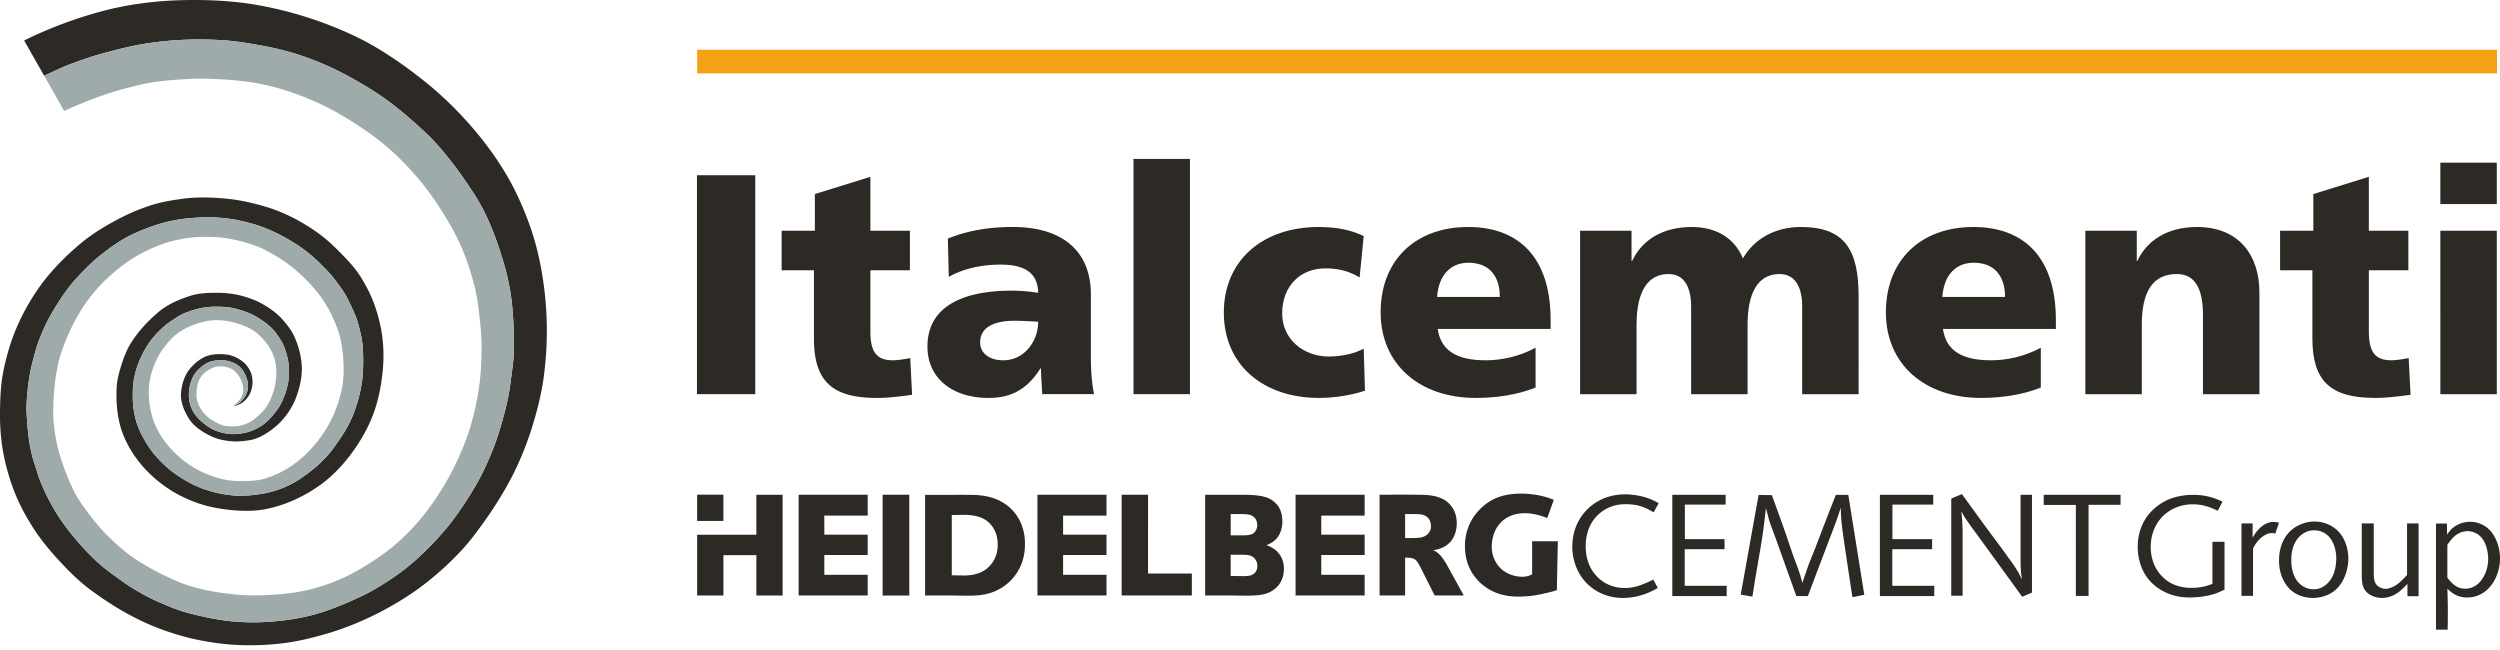 <?xml version="1.0" encoding="UTF-8"?> <svg xmlns="http://www.w3.org/2000/svg" viewBox="0 0 300 78" fill-rule="evenodd" clip-rule="evenodd" stroke-linejoin="round" stroke-miterlimit="2"><path fill="#f6a016" d="M299.639 5.968H83.66v2.837h215.978z"></path><path d="M199.04 60.383c-.259-.135-.52-.29-.796-.408-1.332-.583-2.699-.654-3.201-.654-2.77 0-4.31 1.438-5.001 2.28-.9 1.115-1.366 2.519-1.366 3.973 0 1.78.691 3.528 2.026 4.695 1.555 1.368 3.305 1.488 4.045 1.488 2.078-.017 3.515-.821 4.19-1.198l-.538-1.01c-1.105.53-2.126 1.01-3.426 1.01-2.11 0-3.267-1.216-3.722-1.834-.914-1.232-.967-2.62-.967-3.167 0-.687.087-2.606 1.66-3.94 1.231-1.047 2.511-1.114 3.116-1.114 1.315 0 2.042.29 2.562.534.274.132.535.288.814.443l.605-1.098zM200.677 59.379v12.147h6.524v-1.227h-5.037v-4.396h4.78v-1.211h-4.76v-4.138h4.894v-1.175h-6.401zM211.03 59.398l-2.143 11.955 1.4.24c.19-1.19.38-2.386.587-3.579.188-1.126.399-2.25.572-3.393.189-1.21.327-2.44.467-3.668.156.59.295 1.194.485 1.784.12.363.262.709.381 1.056.396 1.034.76 2.09 1.141 3.147.554 1.542 1.092 3.062 1.642 4.584h1.388c.759-2.024 1.519-4.049 2.3-6.069.137-.4.295-.798.452-1.195.19-.485.358-.97.55-1.455.228-.603.434-1.246.644-1.884.015 1.314.1 2.04.448 4.463.314 2.091.62 4.188.951 6.28l1.42-.293-1.92-11.99h-1.49c-.434 1.105-.882 2.214-1.297 3.322-.349.864-.658 1.747-1.006 2.612-.31.83-.654 1.625-.969 2.456-.258.711-.502 1.454-.742 2.182-.14-.486-.26-.97-.432-1.436-.224-.695-.505-1.352-.745-2.043l-.831-2.441c-.534-1.555-1.108-3.08-1.66-4.62l-1.593-.015zM225.588 59.379v12.147h6.525v-1.227h-5.038v-4.396h4.778v-1.211h-4.76v-4.138h4.898v-1.175h-6.403zM234.15 59.83v11.66h1.364v-7.526c0-.381-.017-.762-.034-1.142-.018-.481-.07-.968-.12-1.47.468.847.535.952 1.419 2.164.813 1.105 1.627 2.23 2.437 3.34 1.148 1.59 2.301 3.166 3.447 4.757l1.174-.503V59.378h-1.369v7.649c0 1.04.021 1.491.158 2.492-.19-.38-.381-.762-.603-1.126a19.29 19.29 0 00-1.076-1.553c-.777-1.112-1.606-2.183-2.404-3.273-1.055-1.42-2.074-2.855-3.115-4.273l-1.279.535zM245.246 59.379v1.211h3.857V71.51h1.524V60.574h3.84v-1.195h-9.22zM266.703 60.2c-.64-.29-1.73-.817-3.496-.817-1.85 0-3.512.51-4.86 1.8-1.693 1.61-1.82 3.628-1.82 4.44 0 .952.192 3.546 2.686 5.106 1.49.932 2.925.966 3.582.966 1.473 0 2.667-.323 3.132-.492.348-.136.675-.289 1.016-.442v-5.747h-1.451v5.054c-.466.168-1.258.474-2.508.474a5.546 5.546 0 01-2.01-.355 4.232 4.232 0 01-1.4-.9c-1.385-1.306-1.488-3.018-1.488-3.647 0-2.066 1.058-3.898 2.975-4.71a5.158 5.158 0 012.097-.41c1.178 0 1.956.307 2.975.765l.57-1.085zM268.978 62.805v8.703h1.385v-5.692c.14-.262.484-.952 1.193-1.453.674-.485 1.092-.398 1.488-.346l.436-1.3c-.381-.07-.485-.085-.695-.085-.729 0-1.42.486-1.87 1.023-.244.258-.411.567-.602.865v-1.715h-1.335zM274.951 67.252c0-1.834.714-2.717 1.37-3.184a2.336 2.336 0 011.37-.43c.657 0 1.084.223 1.297.363.966.604 1.364 1.884 1.364 2.992 0 .362-.05.812-.066.882-.228 1.593-1.055 2.301-1.664 2.614a2.226 2.226 0 01-.987.222c-.278 0-.9-.032-1.522-.535-.567-.45-1.145-1.316-1.162-2.924m-1.468 0c0 1.852.795 2.96 1.334 3.48 1.004.948 2.265 1.018 2.736 1.018.564 0 2.11-.119 3.161-1.436.988-1.262 1.09-2.784 1.09-3.285 0-.73-.207-3.115-2.384-4.085a4.166 4.166 0 00-1.681-.364c-1.022 0-1.765.38-2.092.554-2.026 1.142-2.164 3.356-2.164 4.118M283.411 62.805v6.368c.031.728.07.987.205 1.314.346.848 1.335 1.263 2.2 1.263 1.264 0 2.095-.728 2.422-1.035.226-.208.432-.42.656-.643v1.47h1.336v-8.737h-1.383v6.192c-.815.867-1.217 1.215-1.767 1.455-.38.176-.64.208-.813.208-.366 0-.64-.153-.764-.224-.588-.364-.64-.898-.653-1.628v-6.003h-1.439zM293.684 65.366c.452-.622.832-1.143 1.56-1.454.34-.137.727-.173.847-.173.486 0 .882.173 1.037.261.157.07.416.223.694.57.711.882.761 2.181.761 2.492 0 1.297-.536 2.18-.832 2.58-.673.863-1.472 1-1.923 1-.775 0-1.276-.328-1.779-.881-.12-.139-.244-.278-.365-.434v-3.961zm-1.367-2.543v12.734h1.4c.022-.763.022-1.54.022-2.283 0-.882-.023-1.765-.055-2.631.332.313 1.043 1.056 2.372 1.056 1.853 0 3.13-1.317 3.666-2.96A5.287 5.287 0 00300 67.01c0-1.696-.727-2.854-1.175-3.338a3.276 3.276 0 00-2.404-1.058c-1.194 0-1.941.59-2.27.9a5.655 5.655 0 00-.5.642l-.021-1.333h-1.313zM168.613 64.57v-2.88h1.37c.24.016.514.016.737.085.906.252.994 1.034.994 1.34.016.49-.206.78-.346.932-.39.406-.854.473-1.384.506-.154 0-.327.017-.5.017h-.871zm7.04 6.888l-2.124-3.852c-.327-.508-.704-1.12-1.27-1.44a.688.688 0 00-.324-.136c.187-.034.359-.053.548-.103.358-.084.65-.238.77-.288.342-.184.636-.424.876-.712.461-.577.681-1.39.681-2.118.02-.95-.34-1.63-.546-1.931-.942-1.392-2.638-1.512-4.162-1.512-1.079 0-2.156-.033-3.22 0h-1.334v12.092h3.065v-4.55l.445.02c.242.016.464.052.65.153.293.152.515.525.823 1.134l1.626 3.243h3.495zM183.858 68.908v-3.955h3.082l-.119 5.866c-.48.167-.959.281-1.442.38-.286.069-.826.197-1.521.29a16.021 16.021 0 01-1.572.107c-1.627 0-3.07-.362-4.338-1.389-.803-.643-2.156-2.08-2.156-4.66 0-.678.084-2.261 1.232-3.785.223-.298.809-.992 1.695-1.569.737-.446 1.834-.959 3.803-.959 1.916 0 3.219.463 3.938.745l-.787 2.18c-.258-.083-.515-.18-.77-.264-.585-.18-1.318-.315-1.953-.315-.275 0-.99.035-1.73.347-2.037.911-2.208 2.992-2.208 3.638 0 .247 0 .809.273 1.454.675 1.63 2.113 2.071 2.996 2.172.125.013.254.018.386.016.542.006.988-.158 1.19-.299M155.469 59.37v12.088h8.289v-2.483h-5.206v-2.377h5.206v-2.434h-5.206v-2.293h5.206v-2.5h-8.289zM124.492 59.37v12.088h8.288v-2.483h-5.208v-2.377h5.208v-2.434h-5.208v-2.293h5.208v-2.5h-8.288zM134.598 59.37v12.088h8.425v-2.632h-5.256V59.37h-3.169zM115.788 69.062c1.144-.038 2.23-.286 3.066-1.252.36-.404.873-1.176.873-2.468 0-1.041-.342-1.711-.58-2.063-.825-1.227-2.091-1.495-3.53-1.495-.46 0-.942.017-1.403.017v7.23l1.574.031zm-1.574 2.395h-3.203V59.385h3.612c.565-.019 1.13 0 1.678 0 .345 0 .705 0 1.047.031.564.053 2.087.17 3.438 1.177.859.64 2.23 2.082 2.21 4.718 0 .383-.016 1.223-.36 2.199a5.882 5.882 0 01-3.835 3.655c-.58.185-1.315.319-2.636.319l-.377-.001-1.574-.026zM147.682 64.24h1.558c.824-.015 1.167-.133 1.407-.503.083-.115.22-.352.22-.705 0-.132-.016-.553-.273-.856-.375-.468-.977-.468-1.488-.484h-1.424v2.548zm1.579 4.895c.404-.013.66-.03.871-.113.29-.097.753-.385.753-1.123 0-.133-.018-.42-.223-.738-.36-.573-1.009-.589-1.626-.589h-1.354v2.544l1.579.019zm-1.579 2.322h-3.064V59.38h5.018c1.73.032 2.62.284 3.268.84.446.373.977 1.032.977 2.362 0 .238 0 .389-.051.625-.05.304-.24 1.198-1.028 1.77-.273.203-.53.32-.839.44.275.1.926.32 1.439.928.462.54.667 1.18.667 1.888 0 1.67-.977 2.43-1.558 2.748-.753.419-1.634.51-3.254.497l-1.575-.02zM95.838 59.37v12.088h8.287v-2.483h-5.206v-2.377h5.206v-2.434h-5.206v-2.293h5.206v-2.5h-8.287z" fill="#2d2a26" fill-rule="nonzero"></path><path fill="#2d2a26" d="M105.914 59.37h3.2v12.09h-3.2zM83.656 59.363h3.151v3.152h-3.15z"></path><path d="M90.764 59.373v4.795h-7.106v7.292h3.152v-4.84h3.954v4.84h3.15V59.373h-3.15z" fill="#2d2a26" fill-rule="nonzero"></path><path d="M27.976 48.753c.272-.14.59-.254.818-.456.288-.257.583-.612.75-.97.131-.287.22-.637.22-.951 0-.316-.06-.664-.161-.978a3.957 3.957 0 00-.503-1.003 2.73 2.73 0 00-.75-.688c-.301-.187-.674-.315-1.035-.397-.342-.076-.716-.097-1.088-.076-.4.02-.828.086-1.2.242-.433.185-.851.524-1.195.852-.287.27-.549.61-.707.968-.213.47-.38.994-.429 1.507a4.65 4.65 0 00.055 1.459c.101.475.298.94.558 1.326.302.457.724.885 1.155 1.226.412.333.887.652 1.389.85.545.22 1.15.351 1.708.41.415.041.872.009 1.304-.05.444-.059.945-.172 1.373-.342.428-.173.871-.4 1.248-.657a6.013 6.013 0 001.042-.95c.338-.39.689-.8.965-1.242.283-.465.527-1.01.712-1.54.186-.548.355-1.15.42-1.735a8.613 8.613 0 00-.005-1.958 8.527 8.527 0 00-.547-2.03c-.218-.556-.58-1.07-.92-1.547a5.19 5.19 0 00-.854-.929c-.493-.412-1.036-.799-1.583-1.109a8.294 8.294 0 00-1.402-.631c-.575-.187-1.193-.37-1.784-.46-.541-.081-1.117-.093-1.677-.093-.574 0-1.15.057-1.711.168-.687.133-1.376.36-2.035.628-.503.203-.976.538-1.436.837-.4.26-.804.57-1.167.898-.412.38-.825.799-1.182 1.242a10.64 10.64 0 00-1.037 1.55c-.283.53-.553 1.095-.752 1.67a10.677 10.677 0 00-.492 1.92c-.093.588-.11 1.206-.11 1.794 0 .557.029 1.133.11 1.664.09.585.233 1.216.437 1.792.199.572.484 1.162.786 1.707.286.528.66 1.088 1.032 1.575.372.49.818.95 1.25 1.378.343.328.717.67 1.085.945.534.401 1.105.79 1.68 1.12.474.273.976.532 1.478.73.415.175.858.345 1.277.46.515.16 1.058.303 1.577.387.575.1 1.174.187 1.762.217.447.014.935 0 1.394-.03.63-.044 1.275-.13 1.89-.242a13.268 13.268 0 001.88-.517c.587-.217 1.175-.49 1.72-.789.532-.287 1.06-.673 1.55-1.034.473-.358.972-.732 1.404-1.132.462-.419.903-.887 1.307-1.362.386-.46.744-.99 1.09-1.493a18.55 18.55 0 001.088-1.734c.286-.532.545-1.105.761-1.664.213-.574.413-1.207.574-1.806a20.4 20.4 0 00.372-1.822c.071-.602.132-1.234.142-1.85.017-.648.008-1.32-.024-1.966a13.093 13.093 0 00-.193-1.65 19.98 19.98 0 00-.418-1.682 5.532 5.532 0 00-.244-.725c-.358-.818-.725-1.68-1.168-2.473-.345-.625-.8-1.248-1.242-1.824-.433-.57-.93-1.124-1.429-1.63a23.977 23.977 0 00-1.826-1.678 16.392 16.392 0 00-1.8-1.27c-.776-.475-1.578-.934-2.395-1.304a17.518 17.518 0 00-2.337-.894c-.892-.256-1.82-.487-2.725-.625a18.739 18.739 0 00-2.71-.21c-.904 0-1.82.054-2.727.145-.803.08-1.624.235-2.427.434-.815.2-1.634.488-2.425.791-.757.287-1.532.622-2.248 1.006-.745.402-1.501.905-2.188 1.412-.79.58-1.578 1.204-2.292 1.892-.85.815-1.686 1.694-2.42 2.623-.732.933-1.39 1.96-2.001 2.98a19.827 19.827 0 00-1.097 2.117c-.353.804-.698 1.648-.941 2.495-.316 1.088-.611 2.226-.79 3.341a29.568 29.568 0 00-.329 3.405c-.013.345.005.739.024 1.1.04.83.115 1.69.216 2.52.085.719.218 1.45.386 2.153.161.675.409 1.376.623 2.05.135.43.274.871.448 1.303.314.772.673 1.55 1.062 2.277.418.777.864 1.569 1.382 2.302a33.65 33.65 0 002.037 2.613c.76.872 1.586 1.744 2.447 2.52.718.642 1.526 1.24 2.304 1.796.728.522 1.478 1.052 2.25 1.499.86.502 1.75.99 2.667 1.382 1.105.47 2.224.97 3.372 1.274 1.735.455 3.515.854 5.277 1.037 1.547.16 3.14.177 4.703.062 1.763-.13 3.542-.383 5.249-.842 1.906-.514 3.773-1.3 5.564-2.13 1.389-.645 2.748-1.482 4.015-2.337a26.956 26.956 0 003.12-2.497 37.002 37.002 0 003.317-3.498c.866-1.043 1.672-2.217 2.404-3.348.674-1.049 1.341-2.162 1.885-3.27a35.375 35.375 0 001.643-3.915c.486-1.406.893-2.881 1.235-4.328.203-.847.347-1.722.46-2.598.156-1.232.37-2.523.398-3.787.04-1.577-.032-3.166-.156-4.748a27.304 27.304 0 00-.608-3.997c-.369-1.591-.877-3.188-1.434-4.724-.46-1.261-.997-2.53-1.634-3.716-.685-1.282-1.537-2.512-2.378-3.722a43.995 43.995 0 00-2.63-3.384 25.797 25.797 0 00-2.23-2.28c-1.077-.985-2.2-1.971-3.346-2.857a35.76 35.76 0 00-3.704-2.491c-1.333-.785-2.694-1.535-4.101-2.164a33.311 33.311 0 00-7.797-2.455c-1.512-.278-3.043-.543-4.548-.663a42.743 42.743 0 00-4.831-.087c-1.61.058-3.245.218-4.849.472-1.707.276-3.411.716-5.08 1.169-1.344.364-2.696.831-4.017 1.332-1.018.39-2.008.89-3.027 1.35L2.895 4.86c2.71-1.35 5.838-2.554 9.078-3.44C14.913.601 18.123.156 21.21.04c3.456-.126 6.98.03 10.367.69a46.545 46.545 0 0110.668 3.443c3.127 1.446 6.123 3.512 8.835 5.692 2.408 1.934 4.645 4.213 6.596 6.641 1.592 1.991 3.067 4.199 4.199 6.509 1.194 2.453 2.183 5.106 2.77 7.772a41.287 41.287 0 01.562 14.755c-.273 1.836-.75 3.758-1.293 5.507a37.522 37.522 0 01-2.538 6.266c-1.219 2.325-2.695 4.563-4.277 6.656-1.058 1.434-2.388 2.84-3.697 4.043-1.405 1.292-2.94 2.524-4.558 3.557a37.66 37.66 0 01-5.35 2.895 34.533 34.533 0 01-4.747 1.708c-1.562.443-3.213.83-4.804 1.016-1.723.219-3.468.275-5.178.219-1.706-.058-3.454-.304-5.12-.648-1.761-.36-3.57-.946-5.22-1.606-2.682-1.105-5.203-2.624-7.483-4.315-1.55-1.134-2.909-2.526-4.173-3.915-1.05-1.162-2.11-2.483-2.927-3.8-.817-1.305-1.563-2.696-2.12-4.13-.574-1.478-1.09-3.27-1.363-4.836A25.447 25.447 0 010 49.96c0-1.263.029-2.539.155-3.756.143-1.464.532-3.043.933-4.39.746-2.509 1.978-4.976 3.498-7.167 1.407-2.038 3.27-3.916 5.15-5.48 1.52-1.262 3.388-2.357 5.235-3.27a23.265 23.265 0 013.468-1.36c1.12-.346 2.366-.535 3.517-.69 1.664-.229 3.553-.17 5.29 0 1.493.142 3.199.528 4.63.96 1.106.318 2.352.847 3.37 1.363a23.273 23.273 0 013.472 2.207c.8.623 1.622 1.426 2.38 2.207.717.738 1.494 1.572 2.066 2.457.703 1.09 1.316 2.263 1.762 3.5.445 1.23.776 2.55.949 3.852.155 1.235.185 2.54.08 3.773-.143 1.765-.484 3.601-1.058 5.251-.658 1.848-1.634 3.54-2.806 5.117-.98 1.308-2.21 2.595-3.515 3.556a17.896 17.896 0 01-4.218 2.298c-1.365.508-2.825.863-4.258.904-1.636.048-3.311-.14-4.878-.49-1.501-.34-2.981-.96-4.285-1.706a15.499 15.499 0 01-3.916-3.254c-1.061-1.251-1.996-2.815-2.483-4.363-.484-1.59-.616-3.24-.543-4.958.041-.934.314-1.896.6-2.798.287-.904.646-1.825 1.147-2.611.922-1.44 2.061-2.652 3.386-3.757.617-.515 1.422-.961 2.181-1.289.731-.302 1.52-.603 2.293-.762.774-.142 1.576-.169 2.384-.169.699 0 1.445.055 2.135.169.773.13 1.592.39 2.339.676.643.257 1.33.643 1.919 1.044.542.373 1.116.847 1.563 1.364.515.587 1.05 1.266 1.377 1.994.54 1.206.873 2.507.903 3.784.014 1.279-.316 2.58-.773 3.743-.461 1.16-1.321 2.352-2.269 3.187-.931.8-2.047 1.53-3.238 1.732-.56.085-1.262.173-1.922.142-.66-.04-1.385-.156-1.921-.326-.748-.239-1.335-.56-1.965-.978-.575-.37-1.105-.861-1.463-1.433-.4-.618-.747-1.378-.889-2.108-.13-.59-.06-1.275.072-1.834.13-.633.382-1.287.76-1.809.507-.698 1.262-1.363 2.078-1.705.757-.317 1.692-.329 2.526-.23.743.1 1.534.485 2.096 1.004.512.473.898 1.174.97 1.894a3.326 3.326 0 01-.33 1.862c-.18.367-.557.79-.859.991-.33.243-.79.4-1.119.456" fill="#2d2a26"></path><path d="M5.3 9.086c1.02-.459 2.022-.961 3.04-1.35 1.321-.5 2.684-.975 4.031-1.33 1.661-.46 3.37-.89 5.077-1.165a39.397 39.397 0 014.847-.47 41.11 41.11 0 014.83.083c1.509.117 3.042.387 4.547.673a33.364 33.364 0 017.802 2.454c1.404.632 2.77 1.377 4.1 2.166a35.334 35.334 0 013.699 2.493 52.107 52.107 0 013.34 2.855c.779.704 1.54 1.474 2.226 2.282a43.529 43.529 0 012.637 3.396c.846 1.203 1.68 2.438 2.369 3.716a29.889 29.889 0 011.635 3.714c.556 1.532 1.06 3.124 1.433 4.716.301 1.307.501 2.667.602 4.002.127 1.577.201 3.169.16 4.747-.033 1.259-.248 2.537-.401 3.77a26.76 26.76 0 01-.46 2.61c-.345 1.45-.745 2.927-1.235 4.332a34.403 34.403 0 01-1.65 3.915c-.545 1.104-1.203 2.208-1.877 3.255-.732 1.13-1.536 2.295-2.397 3.343a38.96 38.96 0 01-3.309 3.496 26.107 26.107 0 01-3.127 2.497c-1.263.86-2.612 1.692-4.004 2.335-1.79.833-3.658 1.624-5.56 2.14-1.71.457-3.486.715-5.25.845-1.564.115-3.156.1-4.704-.057-1.765-.188-3.541-.574-5.277-1.033-1.147-.302-2.266-.803-3.371-1.277-.919-.387-1.805-.874-2.668-1.378-.772-.441-1.52-.971-2.25-1.49-.774-.558-1.593-1.146-2.308-1.79a28.981 28.981 0 01-2.452-2.526 31.639 31.639 0 01-2.038-2.612c-.516-.73-.974-1.534-1.389-2.305a23.986 23.986 0 01-1.06-2.283 15.031 15.031 0 01-.454-1.301c-.212-.68-.463-1.38-.625-2.054-.165-.703-.3-1.433-.384-2.153a36.153 36.153 0 01-.218-2.52c-.014-.36-.043-.748-.025-1.091.037-1.133.141-2.28.327-3.41.173-1.123.475-2.255.79-3.346.242-.845.589-1.69.943-2.493.32-.717.692-1.448 1.092-2.12.615-1.02 1.277-2.054 2.006-2.986.734-.93 1.58-1.806 2.427-2.624.715-.688 1.517-1.318 2.305-1.906.69-.505 1.434-1.006 2.18-1.407a17.994 17.994 0 012.253-1.002c.789-.304 1.606-.59 2.423-.79.804-.2 1.632-.344 2.438-.43a28.643 28.643 0 012.725-.144c.902 0 1.819.086 2.708.213.904.146 1.836.374 2.725.632.79.23 1.58.546 2.34.892.816.37 1.617.83 2.393 1.304.618.371 1.234.816 1.79 1.276.635.515 1.25 1.088 1.826 1.677.503.503 1.003 1.06 1.433 1.637.443.57.887 1.191 1.234 1.818.448.792.804 1.652 1.16 2.467.1.229.184.489.245.73.143.548.31 1.122.415 1.68.099.53.173 1.087.196 1.635.032.643.038 1.332.02 1.977-.009.617-.062 1.248-.14 1.85-.082.62-.233 1.236-.38 1.823-.154.604-.355 1.23-.577 1.799-.211.564-.47 1.13-.754 1.663a19.511 19.511 0 01-1.079 1.731c-.348.5-.707 1.036-1.096 1.497-.4.472-.838.931-1.295 1.35a18.27 18.27 0 01-1.41 1.136c-.486.367-1.014.742-1.543 1.03-.548.297-1.123.582-1.713.793-.6.217-1.256.4-1.874.517-.616.115-1.265.204-1.898.25-.459.028-.95.046-1.396.028a13.682 13.682 0 01-3.33-.595 10.612 10.612 0 01-1.278-.456c-.5-.204-1.004-.461-1.476-.732a17.09 17.09 0 01-1.684-1.111c-.367-.28-.756-.623-1.094-.956-.438-.429-.88-.883-1.25-1.373a12.494 12.494 0 01-1.036-1.58c-.302-.546-.595-1.133-.795-1.708a9.94 9.94 0 01-.435-1.794 10.914 10.914 0 01-.116-1.662c0-.588.03-1.202.116-1.793.099-.645.272-1.302.486-1.92.202-.573.473-1.147.761-1.678a10.191 10.191 0 012.222-2.798c.36-.327.776-.645 1.178-.902.454-.3.929-.632 1.434-.833.66-.271 1.345-.5 2.036-.631a8.666 8.666 0 011.72-.157c.56 0 1.13.016 1.676.103.586.086 1.205.272 1.779.46.475.155.962.385 1.406.627.543.317 1.092.702 1.576 1.12.318.257.617.588.847.917.345.473.703.992.917 1.548.26.648.46 1.346.547 2.039.087.644.07 1.319 0 1.95-.059.585-.246 1.189-.433 1.732-.185.533-.413 1.062-.702 1.52-.271.446-.616.864-.96 1.247-.3.345-.659.69-1.031.948a6.473 6.473 0 01-1.249.658c-.432.173-.918.29-1.363.348-.428.06-.885.099-1.304.06a6.728 6.728 0 01-1.706-.408c-.502-.197-.975-.515-1.392-.845-.43-.346-.859-.76-1.162-1.219a3.936 3.936 0 01-.573-1.334c-.102-.473-.102-.988-.057-1.458.057-.521.214-1.051.429-1.52.158-.36.431-.706.717-.977.345-.332.761-.66 1.19-.846.374-.16.819-.217 1.22-.244.372-.014.747.014 1.09.084.36.086.73.215 1.032.402.274.172.544.415.732.689.215.303.385.66.502 1.003.102.315.155.66.155.973 0 .316-.082.666-.218.95-.169.358-.458.698-.745.955-.229.203-.54.318-.812.464.302-.315.684-.605.902-.948.168-.26.302-.66.302-.973a3.45 3.45 0 00-.158-.975c-.09-.294-.294-.626-.458-.846-.232-.318-.46-.547-.749-.717a2.758 2.758 0 00-.857-.285 3.126 3.126 0 00-.977 0c-.357.058-.705.225-1.015.418a3.076 3.076 0 00-.816.74c-.213.301-.349.592-.435.948a5.432 5.432 0 00-.154 1.306c.005.4.137.856.275 1.186.15.375.444.774.718 1.074.25.275.572.57.897.749.45.25.95.554 1.47.657.519.1 1.011.1 1.483.067.43-.037.922-.2 1.32-.379.375-.168.733-.428 1.048-.688.358-.314.731-.688 1.034-1.047.24-.32.485-.732.644-1.104.199-.475.394-1 .516-1.552.146-.65.2-1.404.173-2.09a5.604 5.604 0 00-.36-1.679 6.052 6.052 0 00-.884-1.515 7.034 7.034 0 00-1.353-1.326c-.484-.346-1.072-.621-1.631-.812-.619-.21-1.251-.385-1.894-.467a6.81 6.81 0 00-1.68-.042c-.69.08-1.376.269-2.023.498a7.962 7.962 0 00-1.778.88c-.529.363-1.03.833-1.447 1.336-.458.549-.89 1.162-1.204 1.794-.344.701-.649 1.463-.818 2.207a8.505 8.505 0 00-.231 2.02c.015.864.13 1.724.347 2.555.185.733.5 1.473.872 2.134.413.75.96 1.465 1.547 2.097.548.585 1.19 1.144 1.852 1.622.659.47 1.406.886 2.137 1.205.745.313 1.562.601 2.367.755.803.16 1.606.186 2.423.173.785-.013 1.621-.07 2.364-.286a12.156 12.156 0 002.826-1.276c.89-.546 1.737-1.261 2.481-2.022a14.756 14.756 0 003.241-5.048c.344-.916.643-1.908.802-2.884.127-.847.16-1.749.116-2.61-.043-1.016-.156-2.062-.401-3.066-.243-.991-.66-1.967-1.103-2.897a14.078 14.078 0 00-1.493-2.38 19.326 19.326 0 00-2.135-2.307 17.488 17.488 0 00-2.365-1.852c-.935-.588-1.908-1.176-2.942-1.563-1.121-.431-2.339-.731-3.528-.932-1.033-.17-2.11-.201-3.17-.17-.916.01-1.85.17-2.77.34-.913.187-1.877.518-2.763.876a19.14 19.14 0 00-2.784 1.449 22.825 22.825 0 00-2.596 2.024c-.66.587-1.29 1.23-1.848 1.904a19.906 19.906 0 00-1.89 2.668 25.209 25.209 0 00-1.622 3.355 16.918 16.918 0 00-.921 3.014 28.444 28.444 0 00-.474 3.942c-.042 1.002-.055 2.049.058 3.068.13 1.19.364 2.398.702 3.528.424 1.408.977 2.84 1.608 4.16.488 1.013 1.203 2.007 1.88 2.911.684.916 1.506 1.89 2.336 2.707.86.834 1.78 1.678 2.767 2.382 1.077.76 2.253 1.435 3.414 2.023 1.076.543 2.22 1.076 3.339 1.446 1.222.39 2.482.676 3.73.863 1.319.185 2.666.355 4.001.355 1.262 0 2.58-.057 3.828-.185a21.924 21.924 0 003.498-.63 21.57 21.57 0 003.817-1.39c1.346-.631 2.65-1.42 3.867-2.252a23.27 23.27 0 003.116-2.497 26.112 26.112 0 002.767-3.067 33.692 33.692 0 002.713-4.159 36.884 36.884 0 001.963-4.23c.487-1.263.86-2.58 1.164-3.89.27-1.215.5-2.492.63-3.754.13-1.318.182-2.667.172-4-.016-1.248-.145-2.509-.289-3.757-.13-1.12-.288-2.265-.573-3.357-.402-1.532-.89-3.07-1.507-4.517-.56-1.32-1.275-2.61-2.021-3.829-.788-1.288-1.646-2.567-2.596-3.757a34.674 34.674 0 00-3.166-3.468 28.543 28.543 0 00-3.3-2.725c-1.494-1.049-3.068-2.048-4.675-2.896-1.447-.765-3-1.421-4.561-1.967a27.94 27.94 0 00-4.432-1.161c-1.46-.258-2.953-.388-4.445-.458a34.85 34.85 0 00-4.099 0c-1.71.113-3.456.244-5.134.632-1.548.357-3.14.774-4.561 1.274a49.685 49.685 0 00-4.733 1.907l-2.395-4.23" fill="#9eabaa"></path><path fill="#2d2a26" d="M83.635 21.028h7v26.271h-7z"></path><path d="M109.453 47.375c-2.447.338-3.388.376-4.253.376-5.382 0-7.528-2.033-7.528-7.152v-8.166h-3.876V27.69h3.989v-4.404l6.662-2.07v6.474h4.742v4.743h-4.742v7.34c0 2.521.79 3.462 2.71 3.462.714 0 1.618-.189 2.07-.264l.226 4.404zM121.758 38.492c-2.559 0-4.14.828-4.14 2.598 0 1.316 1.129 2.145 2.786 2.145 2.521 0 4.177-2.296 4.177-4.63-.753-.038-1.957-.113-2.823-.113m3.312 8.807l-.075-1.354a25.246 25.246 0 01-.075-1.732h-.075c-1.543 2.446-3.425 3.538-6.211 3.538-4.29 0-7.34-2.296-7.34-6.172 0-4.48 3.727-6.7 10.126-6.7 1.054 0 2.333.113 3.161.263-.037-2.22-1.393-3.387-4.479-3.387-2.183 0-4.366.414-6.247 1.468l-.113-4.592c2.408-.979 4.968-1.393 7.79-1.393 6.21 0 9.372 3.124 9.372 8.055v7.603c0 .979.038 2.635.376 4.403h-6.21z" fill="#2d2a26" fill-rule="nonzero"></path><path fill="#2d2a26" d="M136.02 19.071h6.775V47.3h-6.775z"></path><path d="M163.796 46.886c-1.693.564-3.726.865-5.533.865-6.661 0-11.404-3.952-11.404-10.237 0-6.249 4.63-10.275 11.404-10.275 2.07 0 3.84.338 5.383 1.091l-.49 4.968c-1.317-.79-2.559-1.092-4.103-1.092-3.048 0-5.193 2.146-5.193 5.42 0 3.05 2.521 5.157 5.607 5.157 1.506 0 3.05-.339 4.179-.94l.15 5.043zM179.98 35.632c0-2.597-1.356-4.103-3.765-4.103-2.107 0-3.575 1.43-3.763 4.103h7.527zm4.29 10.877c-2.183.866-4.667 1.242-7.188 1.242-6.738 0-11.405-4.027-11.405-10.275s4.178-10.238 10.5-10.238c5.872 0 9.9 3.425 9.9 11.179v1.054h-13.55c.376 2.71 2.446 3.763 5.759 3.763 1.844 0 3.951-.414 5.984-1.505v4.78zM216.26 47.3V36.723c0-2.108-.753-3.84-2.711-3.84-2.747 0-3.838 2.523-3.838 6.023V47.3h-6.776V36.798c0-2.522-.94-3.914-2.71-3.914-2.483 0-3.838 2.07-3.838 6.097V47.3h-6.775V27.69h6.172v3.613h.076c1.204-2.559 3.726-4.064 7.151-4.064 2.785 0 5.081 1.204 6.135 3.763 1.392-2.37 3.877-3.763 6.963-3.763 5.231 0 6.925 2.71 6.925 8.317V47.3h-6.774zM240.608 35.632c0-2.597-1.356-4.103-3.764-4.103-2.108 0-3.575 1.43-3.764 4.103h7.528zm4.29 10.877c-2.183.866-4.666 1.242-7.188 1.242-6.737 0-11.405-4.027-11.405-10.275s4.178-10.238 10.501-10.238c5.872 0 9.9 3.425 9.9 11.179v1.054h-13.551c.377 2.71 2.447 3.763 5.76 3.763 1.843 0 3.95-.414 5.983-1.505v4.78zM264.354 47.3v-9.523c0-2.86-.79-4.893-3.124-4.893-2.973 0-4.215 2.22-4.215 6.097V47.3h-6.775V27.69h6.173v3.613h.075c1.205-2.559 3.726-4.064 7.151-4.064 5.006 0 7.49 3.349 7.49 7.866V47.3h-6.775zM289.267 47.375c-2.446.338-3.387.376-4.252.376-5.383 0-7.528-2.033-7.528-7.152v-8.166h-3.877V27.69h3.99v-4.404l6.661-2.07v6.474h4.743v4.743h-4.743v7.34c0 2.521.79 3.462 2.71 3.462.716 0 1.619-.189 2.071-.264l.225 4.404zM292.841 27.69h6.776V47.3h-6.776V27.69zm0-8.168h6.776v4.969h-6.776v-4.969z" fill="#2d2a26" fill-rule="nonzero"></path></svg> 